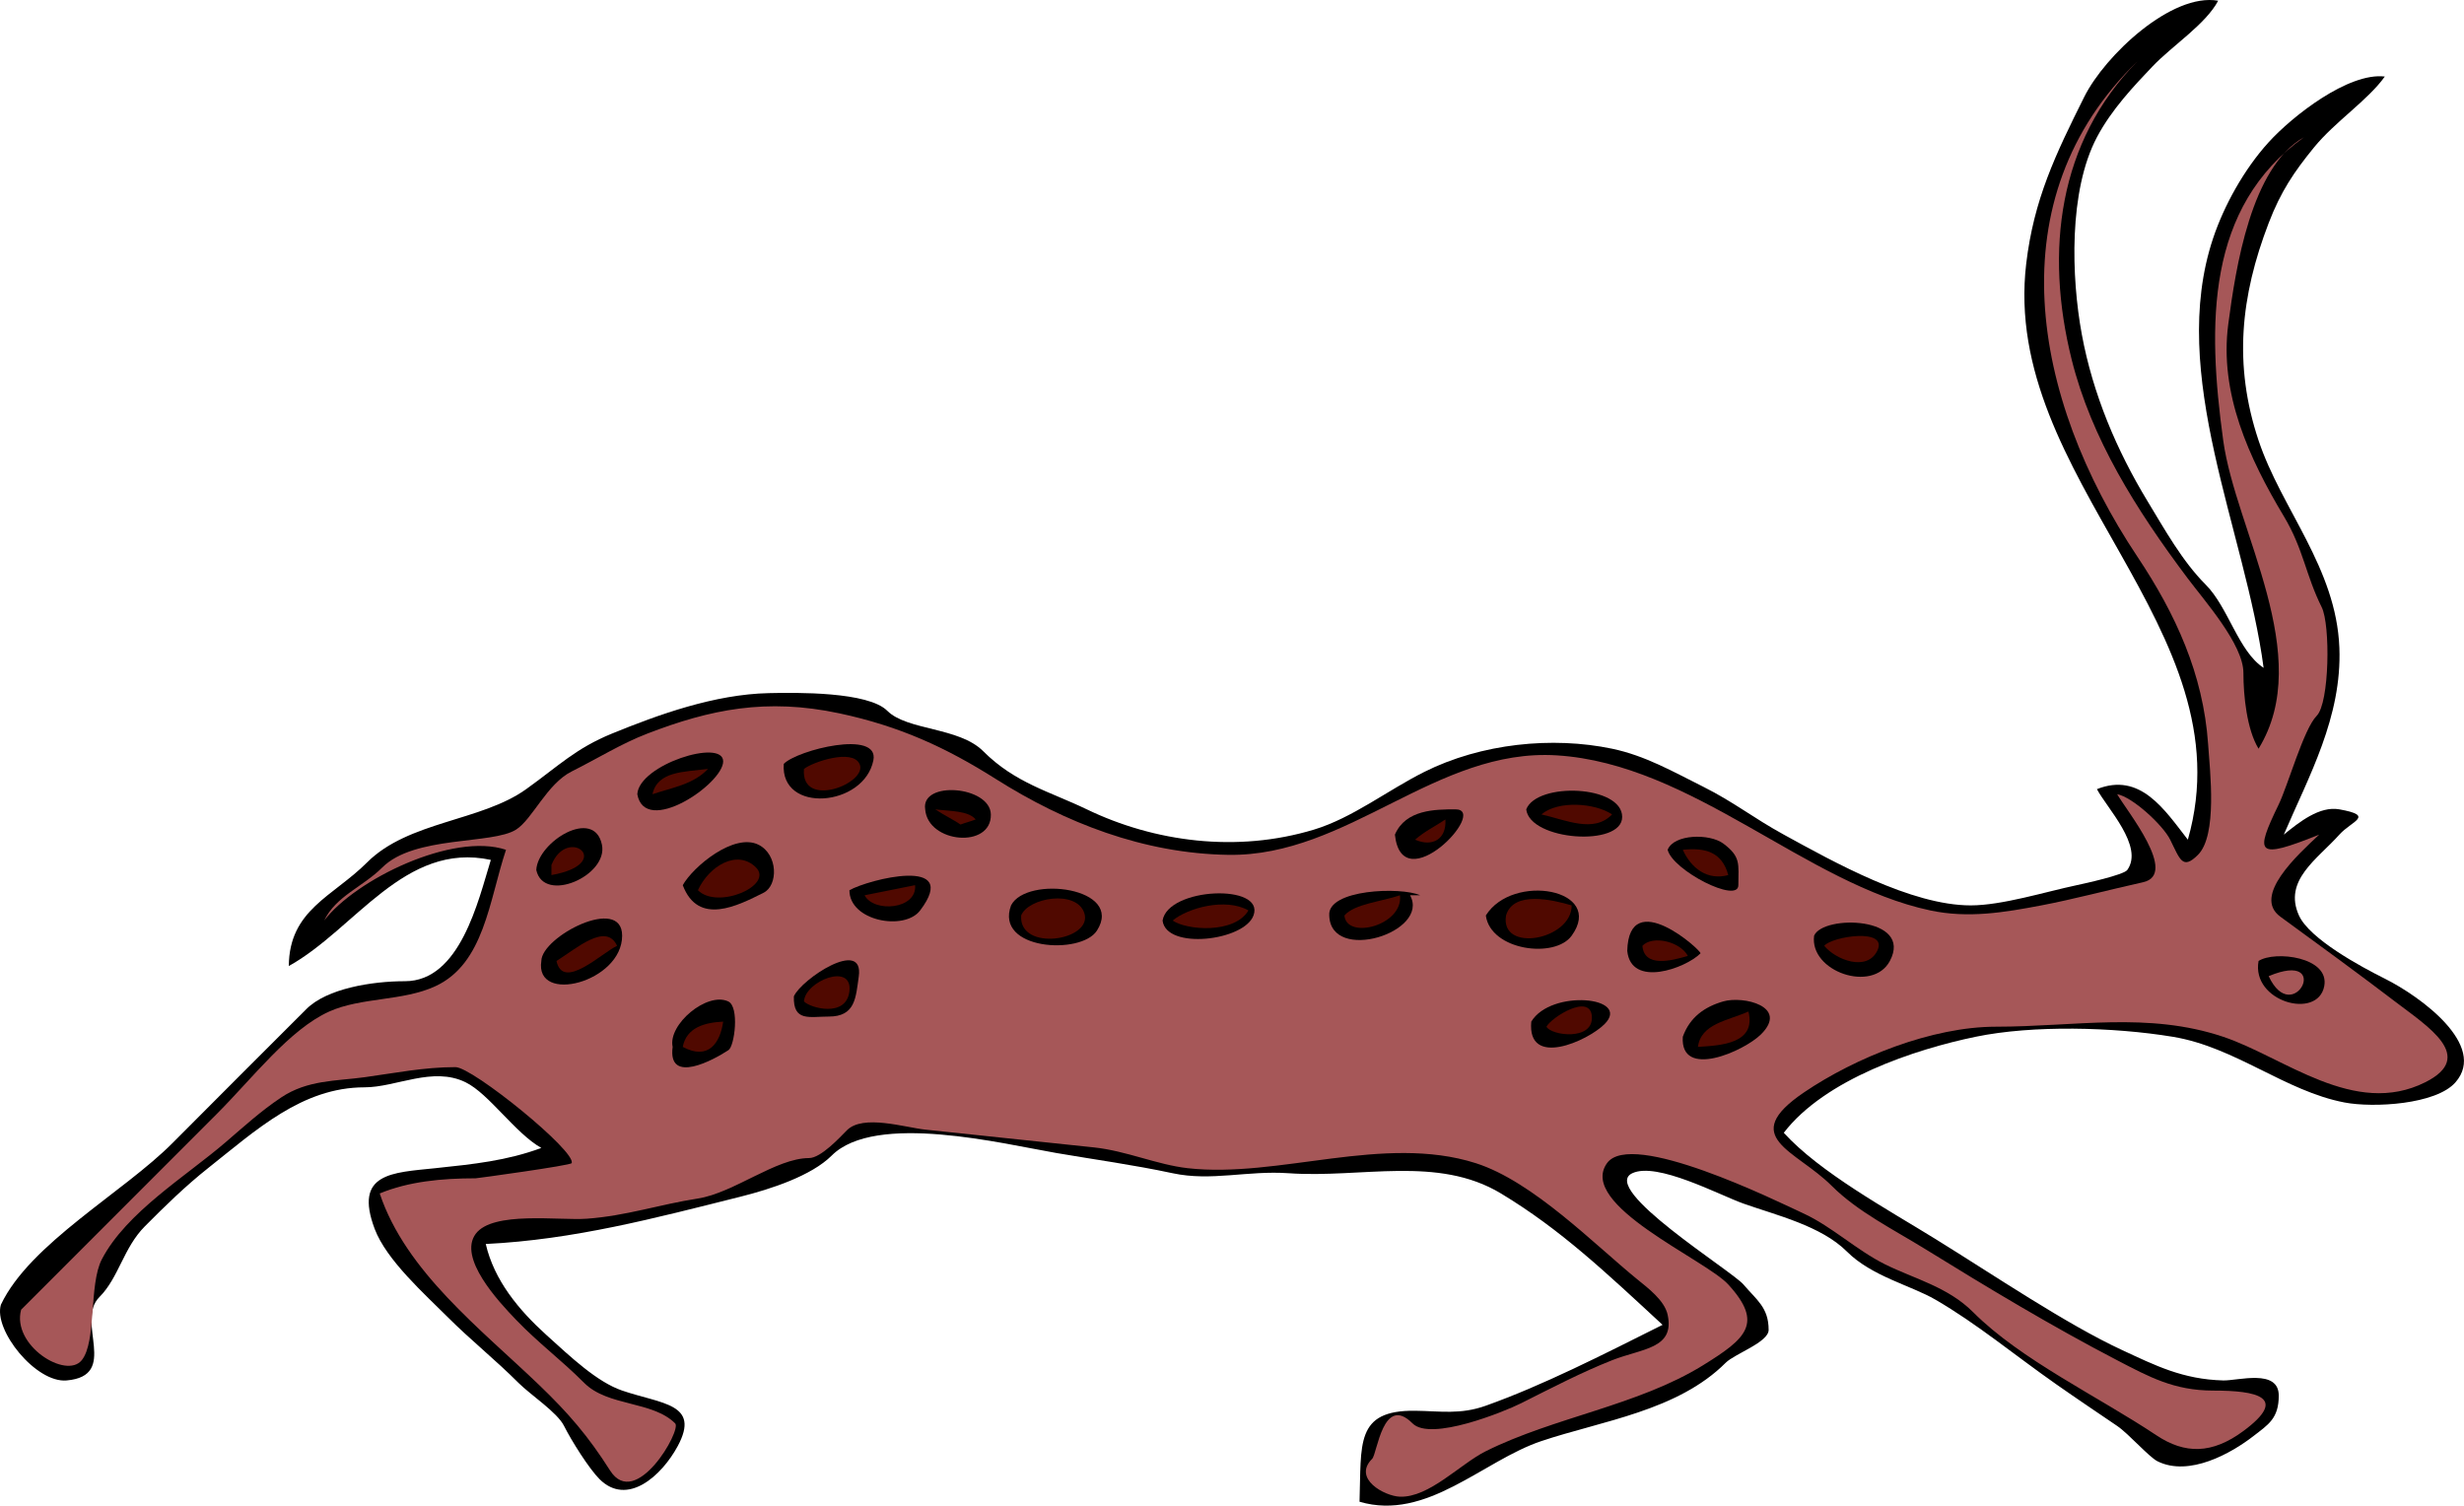 <svg height="164.134" width="268.606" xmlns="http://www.w3.org/2000/svg" overflow="visible"><path d="M.099 142.222c-.838 2.769 3.818 8.555 7.157 8.264 5.825-.509.92-6.431 3.579-9.09 2.111-2.111 2.619-5.363 4.956-7.713 2.213-2.226 4.443-4.405 6.882-6.336 5.238-4.147 10.252-8.815 17.068-8.815 3.453 0 7.426-2.305 11.012-.551 2.55 1.247 5.386 5.529 8.259 7.161-3.754 1.385-7.356 1.765-11.563 2.205-4.697.491-8.9.514-6.607 6.612 1.283 3.413 5.492 7.146 7.983 9.641 2.451 2.455 5.137 4.59 7.708 7.161 1.304 1.304 4.213 3.197 4.955 4.684.797 1.598 2.718 4.646 3.854 5.785 3.042 3.051 6.8-.364 8.534-3.581 2.516-4.667-1.75-4.583-6.057-6.061-2.741-.94-5.585-3.642-8.259-6.061-3.012-2.725-5.685-5.944-6.607-9.917 9.624-.471 18.418-2.816 27.729-5.146 3.392-.849 7.775-2.291 9.986-4.496 4.761-4.748 18.7-1.27 24.501-.274 4.213.723 8.349 1.28 12.664 2.203 4.246.908 8.122-.319 12.664 0 7.902.556 16.217-1.959 23.124 2.204 6.521 3.93 11.451 8.626 17.619 14.323-6.592 3.298-13.051 6.598-19.271 8.816-2.788.994-4.968.583-7.708.55-6.565-.08-5.84 3.635-6.057 9.917 7.321 2.158 13.447-4.474 19.822-6.611 6.598-2.212 14.841-3.284 20.097-8.54.974-.974 4.679-2.233 4.679-3.58 0-2.443-1.306-3.256-2.753-4.958-1.251-1.472-15.702-10.422-12.113-12.121 2.693-1.275 9.496 2.379 12.113 3.306 3.588 1.271 8.481 2.428 11.287 5.234 2.7 2.699 6.967 3.688 9.636 5.233 4.512 2.611 8.608 6.03 13.179 9.231 2.256 1.581 4.789 3.283 6.643 4.542 1.264.858 3.471 3.393 4.403 3.856 3.44 1.712 8.033-.867 10.462-2.755 1.596-1.24 2.753-1.901 2.753-4.407 0-2.965-4.456-1.611-6.056-1.653-4.416-.116-7.412-1.638-11.012-3.306-6.084-2.818-13.958-8.156-20.372-12.121-5.251-3.246-12.577-7.243-16.518-11.569 4.478-5.845 14.274-9.094 20.921-10.469 6.231-1.289 14.996-1.063 21.473 0 6.817 1.12 12.245 5.919 18.723 7.163 3.16.606 9.996.227 12.111-2.203 3.49-4.011-3.791-9.339-7.708-11.293-2.616-1.306-8.198-4.322-9.36-6.888-1.738-3.839 2.021-6.145 4.405-8.815 1.329-1.489 3.913-2.051 0-2.755-2.16-.389-4.377 1.395-6.057 2.755 2.726-6.364 6.354-12.818 6.057-20.385-.343-8.699-6.312-15.1-8.811-22.588-2.748-8.231-1.957-15.719 1.102-23.69 1.315-3.427 2.754-5.569 4.955-8.264 2.285-2.797 5.87-5.133 7.709-7.713-3.974-.468-10.068 4.308-12.664 7.162-2.695 2.964-4.875 6.933-6.056 10.468-4.975 14.892 3.533 31.884 5.506 46.83-2.77-1.818-3.823-6.582-6.332-9.09-2.524-2.524-4.47-6.023-6.33-9.091-3.364-5.548-5.956-11.667-7.158-18.181-1.146-6.212-1.446-15.626 1.65-21.486 1.601-3.029 4.036-5.588 6.058-7.714 2.147-2.258 5.804-4.595 7.157-7.162-5.06-.896-12.335 5.958-14.59 10.468-3.164 6.331-5.504 11.211-6.333 18.181-2.792 23.46 24.2 39.787 17.618 62.807-2.547-3.278-5.184-7.393-9.91-5.509 1.07 2.044 5.159 6.242 3.305 8.815-.391.542-4.709 1.485-5.506 1.653-3.435.726-8.134 2.204-11.563 2.204-6.506-.001-14.947-4.744-20.371-7.714-3.354-1.837-5.443-3.551-8.81-5.234-3.295-1.647-6.314-3.38-9.911-4.132-6.517-1.362-14.258-.581-20.472 2.53-3.987 1.995-7.828 5.016-12.013 6.285-8.427 2.557-17.407 1.346-24.776-2.204-4.024-1.938-7.828-2.87-11.287-6.335-2.641-2.646-8.3-2.245-10.462-4.408-2.09-2.092-9.877-1.997-12.938-1.927-5.898.133-11.999 2.335-17.068 4.407-3.954 1.616-5.803 3.509-9.359 6.06-4.912 3.523-12.833 3.478-17.344 7.989-3.736 3.736-8.487 5.152-8.534 11.295 7.239-4.017 12.616-13.594 22.023-11.57-1.374 4.468-3.354 13.223-9.36 13.223-3.602 0-8.502.795-10.737 3.029-4.429 4.43-9.733 9.712-14.59 14.602-5.343 5.381-15.558 10.964-18.718 17.628" fill-rule="evenodd" clip-rule="evenodd"/><path d="M2.302 142.773c-1.043 3.892 4.908 7.61 6.607 5.509 1.649-2.039.751-8.245 2.202-11.02 2.669-5.104 9.131-9.01 13.47-12.732 2.034-1.745 3.849-3.411 6.076-4.897 2.875-1.918 5.959-1.775 9.084-2.203 3.281-.449 6.478-1.101 9.911-1.101 1.861 0 13.202 9.187 12.664 10.467-.106.253-10.313 1.653-10.461 1.653-3.732 0-7.318.353-10.461 1.652C44.225 138.599 52.39 144.85 58.791 151c3.202 3.075 5.33 5.55 7.715 9.303 2.791 4.389 7.826-4.406 7.097-5.135-2.465-2.463-7.333-1.831-9.911-4.408-2.626-2.626-4.92-4.274-7.433-6.885-1.988-2.065-6.332-6.759-4.405-9.367 1.86-2.519 9.089-1.435 12.114-1.653 4.3-.311 7.853-1.54 12.113-2.203 3.928-.611 8.521-4.408 12.112-4.408 1.307 0 3.402-2.3 4.13-3.03 1.765-1.769 6.303-.308 8.568-.069l18.344 1.934c3.555.375 6.881 1.888 10.252 2.269 9.889 1.116 21.345-3.741 31.383-.551 6.238 1.982 12.985 8.909 17.621 12.672 1.16.942 2.967 2.297 3.302 3.856.799 3.72-2.774 3.661-6.057 4.958-3.306 1.306-6.566 3.006-9.909 4.683-1.883.944-9.868 4.178-11.838 2.204-3.231-3.237-3.854 3.306-4.405 3.856-2.17 2.167 1.353 4.075 3.028 4.132 3.19.107 6.563-3.564 9.359-4.958 7.48-3.728 16.555-4.967 23.676-9.367 4.731-2.924 6.624-4.577 2.753-8.813-2.489-2.724-16.465-8.69-13.214-13.223 2.646-3.689 18.387 4.074 21.472 5.509 3.042 1.415 5.744 3.98 8.811 5.509 3.196 1.593 6.851 2.446 9.634 5.235 5.186 5.193 13.683 9.218 19.965 13.409 3.113 2.077 6.075 2.066 9.492-.463 4.984-3.69 1.458-4.407-3.303-4.407-4.266 0-7.005-1.509-10.461-3.306-7.103-3.692-14.151-7.936-20.923-12.121-3.377-2.087-7.37-4.07-10.187-6.886-3.932-3.933-10.264-5.282-3.028-10.191 5.626-3.817 13.965-7.163 20.923-7.163 8.637 0 16.57-1.653 24.777 1.1 6.658 2.233 14.293 8.827 22.022 4.96 5.589-2.797.274-6.082-3.303-8.814-3.511-2.682-8.436-6.29-12.487-9.237-3.087-2.247 1.874-6.732 4.229-8.944-6.919 2.77-7.038 2.139-4.405-3.306.991-2.049 2.733-8.245 4.13-9.642 1.407-1.407 1.508-9.927.551-11.845-1.754-3.514-1.976-6.323-4.13-9.917-3.809-6.353-7.047-13.419-6.056-20.936.812-6.151 2.479-17.131 8.258-20.385-10.699 7.646-10.542 20.393-8.809 33.057 1.343 9.811 10.068 23.479 3.853 33.607-1.28-2.094-1.651-5.78-1.651-8.264 0-3.102-4.228-7.845-6.118-10.366-5.597-7.467-10.454-15.19-12.603-23.792C222.89 27.392 224.37 15.434 233 6.69c-15.436 14.937-11.554 36.676 0 53.992 4.17 6.25 7.175 12.797 7.707 20.385.216 3.072 1.029 9.99-1.102 12.121-1.691 1.69-1.961.486-3.029-1.653-.801-1.606-4.118-4.659-5.779-4.958 1.043 1.827 6.717 8.73 2.824 9.596-3.646.811-7.674 1.878-11.083 2.525-4.04.767-7.964 1.433-12.113.551-13.587-2.886-25.936-15.981-40.709-16.905-13.181-.824-22.745 11.05-35.823 10.845-9.243-.146-17.794-3.504-25.328-8.264-5.448-3.442-10.474-5.758-17.067-7.163-7.951-1.695-14.078-.429-20.922 2.205-2.844 1.094-5.344 2.671-8.26 4.132-2.694 1.35-4.274 5.202-6.056 6.336-2.595 1.65-11.085.627-14.59 4.132-2.122 2.122-5.051 3.106-6.332 5.785 3.392-4.464 14.021-9.655 19.821-7.713-1.852 5.561-2.368 12.409-7.708 14.874-3.543 1.636-8.078 1.189-11.562 2.755-4.32 1.94-8.376 7.279-12.209 11.115l-21.378 21.39" fill-rule="evenodd" clip-rule="evenodd" fill="#a65758"/><path d="M58.461 94.841c.815 3.713 7.856.627 7.157-2.755-.852-4.127-7.005-.315-7.157 2.755M59.012 104.758c-.739 4.788 8.809 2.314 8.809-2.754 0-4.46-8.79.102-8.809 2.754" fill-rule="evenodd" clip-rule="evenodd"/><path d="M60.113 94.29v1.103c7.032-1.256 1.769-5.49 0-1.103M60.664 104.758c.702 3.293 4.937-.885 6.606-1.653-1.193-2.596-4.419.286-6.606 1.653" fill-rule="evenodd" clip-rule="evenodd" fill="#500900"/><path d="M69.474 86.577c.834 4.642 9.36-1.113 9.36-3.581-.001-2.521-9.17.354-9.36 3.581" fill-rule="evenodd" clip-rule="evenodd"/><path d="M71.125 86.577c2.178-.727 4.455-1.065 6.056-2.755-2.676.335-5.507.255-6.056 2.755" fill-rule="evenodd" clip-rule="evenodd" fill="#500900"/><path d="M73.327 114.124c-.565 4.169 4.517 1.396 6.092.345.659-.44 1.208-4.722-.035-5.303-2.307-1.078-6.596 2.519-6.057 4.958M74.429 96.494c1.69 4.486 6.022 2.22 8.809.826 1.602-.801 1.59-4.166-.551-5.234-2.658-1.326-7.125 2.379-8.258 4.408" fill-rule="evenodd" clip-rule="evenodd"/><path d="M74.429 114.124c2.798 1.504 4.081-.435 4.405-2.755-2.014.097-4.004.637-4.405 2.755M76.081 97.045c2.143 2.15 8.289-.519 6.332-2.479-2.021-2.025-5.118-.175-6.332 2.479" fill-rule="evenodd" clip-rule="evenodd" fill="#500900"/><path d="M85.44 83.271c-.4 5.455 8.752 4.702 9.768-.387.674-3.379-8.304-1.129-9.768.387M86.541 108.614c-.085 2.787 1.682 2.203 3.804 2.203 2.914 0 2.942-2.065 3.269-4.355.613-4.298-6.284.306-7.073 2.152" fill-rule="evenodd" clip-rule="evenodd"/><path d="M87.642 83.822c-.37 4.485 7.053 1.523 6.057-.551-.807-1.683-5.132-.183-6.057.551M87.642 109.166c.648.709 4.611 1.826 4.956-1.103.374-3.181-4.821-1.123-4.956 1.103" fill-rule="evenodd" clip-rule="evenodd" fill="#500900"/><path d="M92.598 97.045c-.015 3.367 5.998 4.466 7.708 2.204 4.529-5.989-5.671-3.369-7.708-2.204" fill-rule="evenodd" clip-rule="evenodd"/><path d="M94.249 97.596c1.025 1.941 5.751 1.535 5.507-1.102l-5.507 1.102" fill-rule="evenodd" clip-rule="evenodd" fill="#500900"/><path d="M100.857 88.229c.287 3.707 7.248 4.316 7.158.551-.074-3.107-7.661-3.722-7.158-.551" fill-rule="evenodd" clip-rule="evenodd"/><path d="M101.958 88.229c.953.639 2.184 1.242 2.753 1.653.53-.204 1.104-.341 1.652-.552-.806-.967-2.754-.894-4.405-1.101" fill-rule="evenodd" clip-rule="evenodd" fill="#500900"/><path d="M110.216 98.698c-1.808 4.875 7.634 5.438 9.36 2.754 3.03-4.715-7.671-6.056-9.36-2.754" fill-rule="evenodd" clip-rule="evenodd"/><path d="M111.318 99.8c-.271 4.022 7.89 2.74 6.882-.275-.859-2.572-6.117-1.671-6.882.275" fill-rule="evenodd" clip-rule="evenodd" fill="#500900"/><path d="M126.734 100.351c.388 3.226 8.887 2.228 9.911-.551 1.291-3.506-9.319-3.083-9.911.551" fill-rule="evenodd" clip-rule="evenodd"/><path d="M127.836 100.351c1.524 1.061 6.727 1.477 8.258-1.102-2.499-1.425-6.639-.26-8.258 1.102" fill-rule="evenodd" clip-rule="evenodd" fill="#500900"/><path d="M144.905 99.8c.154 5.245 11.022 1.835 8.81-2.204h1.101c-2.108-.95-10.147-.647-9.911 2.204" fill-rule="evenodd" clip-rule="evenodd"/><path d="M146.556 99.8c.245 2.692 6.448 1.068 6.057-2.204-1.97.683-4.974.933-6.057 2.204" fill-rule="evenodd" clip-rule="evenodd" fill="#500900"/><path d="M152.062 90.984c.77 7.281 10.293-2.755 6.607-2.755-2.211 0-5.433.012-6.607 2.755" fill-rule="evenodd" clip-rule="evenodd"/><path d="M154.264 91.535c1.873.826 3.437-.032 3.304-2.204-1.07.714-2.348 1.347-3.304 2.204" fill-rule="evenodd" clip-rule="evenodd" fill="#500900"/><path d="M161.972 99.8c.53 3.828 7.528 4.735 9.359 2.203 3.677-5.083-6.437-6.895-9.359-2.203" fill-rule="evenodd" clip-rule="evenodd"/><path d="M164.175 99.8c-.674 4.124 7.177 2.671 7.156-1.102-2.022-.596-6.358-1.648-7.156 1.102" fill-rule="evenodd" clip-rule="evenodd" fill="#500900"/><path d="M166.378 88.229c.39 3.413 10.459 4.14 10.459.827 0-3.468-9.278-3.83-10.459-.827M166.928 111.369c-.471 5.11 6.163 2.096 7.983.275 2.987-2.986-5.828-3.85-7.983-.275" fill-rule="evenodd" clip-rule="evenodd"/><path d="M168.03 88.78c2.652.595 5.715 2.08 7.707 0-1.862-1.252-5.881-1.547-7.707 0M168.58 111.921c.546.99 5.12 1.563 4.954-1.104-.162-2.592-4.391.068-4.954 1.104" fill-rule="evenodd" clip-rule="evenodd" fill="#500900"/><path d="M177.39 103.656c.416 4.066 6.35 1.908 7.982.275.222-.221-7.798-7.47-7.982-.275" fill-rule="evenodd" clip-rule="evenodd"/><path d="M179.042 103.104c.198 2.403 3.175 1.626 4.954 1.103-.78-1.524-3.815-2.311-4.954-1.103" fill-rule="evenodd" clip-rule="evenodd" fill="#500900"/><path d="M181.793 92.638c.56 2.263 7.709 5.904 7.709 3.856 0-2.301.309-3.074-1.632-4.53-1.501-1.127-5.405-1.044-6.077.674" fill-rule="evenodd" clip-rule="evenodd"/><path d="M183.445 92.638c.929 2.044 2.704 3.368 4.956 2.755-.681-2.554-2.556-3.006-4.956-2.755" fill-rule="evenodd" clip-rule="evenodd" fill="#500900"/><path d="M183.445 113.021c-.3 4.674 6.683 1.573 8.534-.274 3.046-3.041-1.943-4.214-4.128-3.58-2.055.596-3.639 1.73-4.406 3.854" fill-rule="evenodd" clip-rule="evenodd"/><path d="M185.097 114.124c2.572-.157 6.368-.376 5.505-3.857-2.239.996-5.186 1.324-5.505 3.857" fill-rule="evenodd" clip-rule="evenodd" fill="#500900"/><path d="M197.76 102.003c-.52 3.907 6.385 6.286 8.259 2.755 2.578-4.858-7.295-5.067-8.259-2.755" fill-rule="evenodd" clip-rule="evenodd"/><path d="M198.862 103.104c1.246 1.52 4.637 2.843 5.781.552 1.276-2.555-4.948-1.579-5.781-.552" fill-rule="evenodd" clip-rule="evenodd" fill="#500900"/><path d="M246.211 104.758c-.809 4.434 6.44 6.455 7.158 2.754.622-3.204-5.399-3.909-7.158-2.754M247.313 106.412c2.697 5.775 7.067-2.962 0 0" fill-rule="evenodd" clip-rule="evenodd"/></svg>